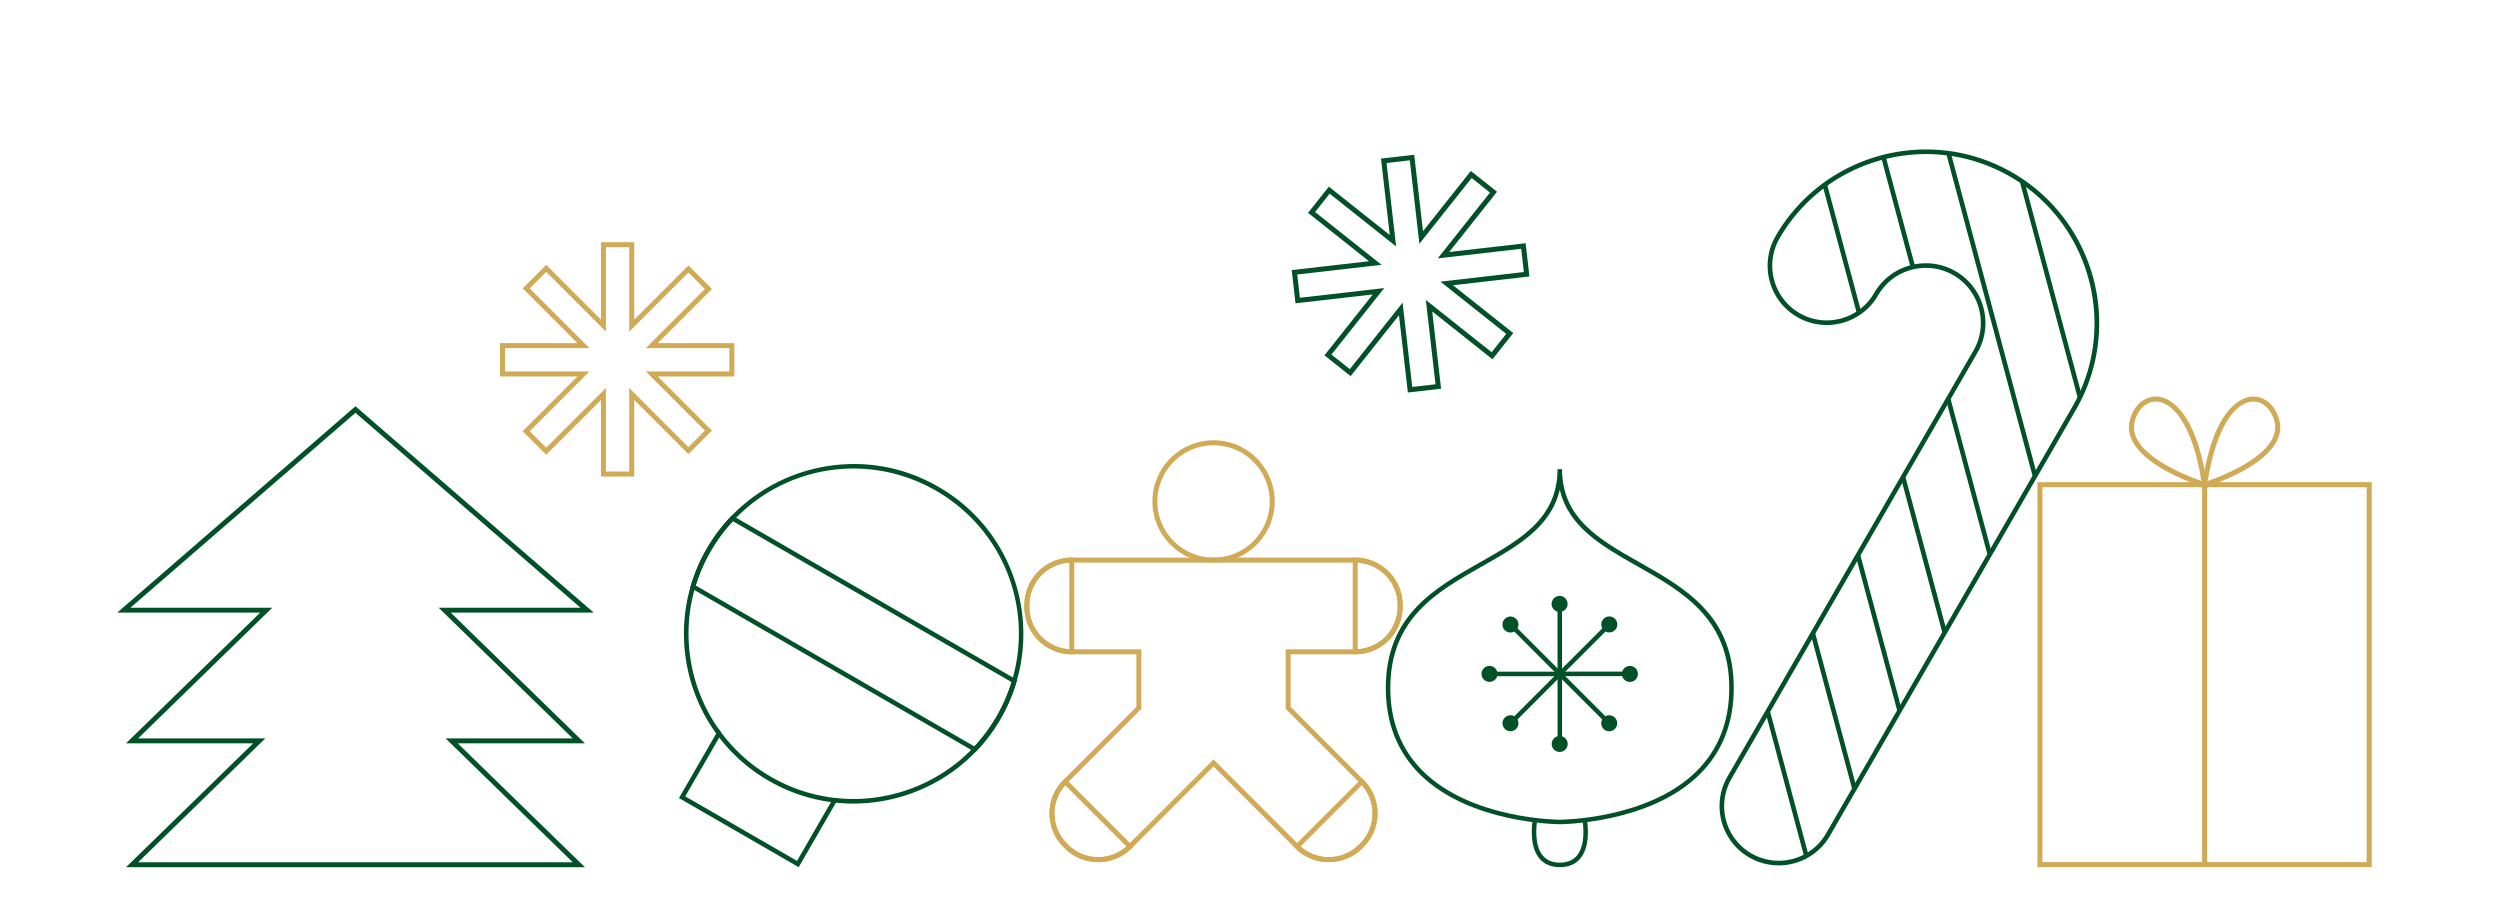 <svg xmlns="http://www.w3.org/2000/svg" fill="none" viewBox="0 0 320 115">
  <g clip-path="url(#a)">
    <path fill="#D0AA55" d="M303.581 110.993H260.79V61.717h42.791v49.276Zm-42.146-.645h41.5V62.363h-41.5v47.985Z"/>
    <path fill="#D0AA55" d="M282.512 62.038h-.645v48.63h.645v-48.63Z"/>
    <path fill="#D0AA55" d="m282.575 62.498-.489-.15c-.444-.137-10.847-3.4-9.467-8.597.501-1.882 1.903-3.084 3.488-2.995 1.12.063 4.89 1.06 6.393 11.234l.075.506v.002Zm-6.631-11.1c-1.221 0-2.296.995-2.7 2.519-1.065 4.008 6.502 6.938 8.538 7.648-1.176-7.31-3.703-10.051-5.709-10.165-.043-.002-.085-.002-.128-.002h-.001Z"/>
    <path fill="#D0AA55" d="m281.796 62.5.075-.506c1.503-10.174 5.272-11.172 6.393-11.234 1.585-.09 2.989 1.113 3.488 2.995 1.381 5.197-9.023 8.459-9.467 8.596l-.489.15Zm6.631-11.1c-.043 0-.085 0-.128.003-2.006.113-4.534 2.855-5.709 10.164 2.035-.709 9.603-3.64 8.538-7.648-.405-1.523-1.48-2.519-2.701-2.519Z"/>
    <path fill="#005128" d="M257.603 22.103c.695.401 1.377.845 2.025 1.32 4.052 2.964 7.004 7.286 8.312 12.167 1.308 4.88.912 10.1-1.115 14.693a22.31 22.31 0 0 1-1.094 2.155l-31.488 54.539a7.58 7.58 0 0 1-1.232 1.6 7.6 7.6 0 0 1-4.652 2.161 7.544 7.544 0 0 1-4.469-.986c-3.62-2.09-4.864-6.734-2.774-10.354l31.488-54.539c1.943-3.365.786-7.685-2.58-9.63a6.984 6.984 0 0 0-2.72-.897 7.127 7.127 0 0 0-4.397.94 7.048 7.048 0 0 0-2.512 2.539 7.608 7.608 0 0 1-1.317 1.682 7.608 7.608 0 0 1-4.486 2.069 7.523 7.523 0 0 1-4.551-.978 7.477 7.477 0 0 1-1.163-.826c-2.337-2.011-3.224-5.32-2.204-8.231a7.56 7.56 0 0 1 .594-1.297 22.15 22.15 0 0 1 3.07-4.13 22.166 22.166 0 0 1 4.01-3.351 22.279 22.279 0 0 1 4.492-2.248 22.34 22.34 0 0 1 9.658-1.284 21.91 21.91 0 0 1 5.205 1.11 22.236 22.236 0 0 1 3.9 1.776Zm-33.417 87.135a6.962 6.962 0 0 0 4.12.909 7.001 7.001 0 0 0 4.289-1.991c.44-.435.822-.931 1.136-1.474l31.488-54.54c.391-.678.75-1.385 1.064-2.098 4.061-9.206 1.114-20.2-7.005-26.144a21.774 21.774 0 0 0-5.768-3.012 21.42 21.42 0 0 0-5.065-1.08 21.704 21.704 0 0 0-9.402 1.25 21.54 21.54 0 0 0-8.276 5.45 21.605 21.605 0 0 0-2.988 4.02 6.94 6.94 0 0 0-.547 1.195 7.017 7.017 0 0 0 2.033 7.587c.328.284.688.54 1.072.762a6.923 6.923 0 0 0 4.195.9 7.013 7.013 0 0 0 4.134-1.907 7.024 7.024 0 0 0 1.215-1.551 7.642 7.642 0 0 1 2.723-2.753 7.717 7.717 0 0 1 4.765-1.018 7.568 7.568 0 0 1 2.949.974c3.649 2.107 4.904 6.788 2.797 10.437l-31.488 54.54a6.995 6.995 0 0 0 2.557 9.545l.002-.001Z"/>
    <path fill="#005128" d="m230.925 109.623.572-.153-4.949-18.48-.571.153 4.948 18.48ZM237.091 101.046l.571-.153-5.331-19.898-.572.153 5.332 19.898ZM242.864 91.04l.571-.152-5.331-19.898-.572.153 5.332 19.898ZM237.671 40.097l.571-.153-4.384-16.374-.571.153 4.384 16.374ZM248.637 81.036l.571-.153-5.331-19.898-.571.153 5.331 19.898ZM244.566 34.261l.571-.153-3.769-14.067-.571.153 3.769 14.067ZM254.41 71.026l.572-.153-5.332-19.898-.571.154 5.331 19.897ZM260.199 61.025l.572-.153-11.075-41.33-.571.153 11.074 41.33ZM265.949 50.93l.571-.153-7.404-27.633-.572.153 7.405 27.634ZM203.134 104.94c.123.783.425 3.457-.874 4.976-.613.717-1.489 1.081-2.601 1.081-1.112 0-1.986-.363-2.599-1.08-1.299-1.519-.999-4.192-.876-4.975l.573.091c-.113.721-.394 3.177.744 4.508.499.582 1.225.877 2.159.877.935 0 1.662-.295 2.161-.878 1.138-1.331.856-3.788.743-4.509l.572-.09-.002-.001Z"/>
    <path fill="#005128" d="M199.364 60.058h.579c0 6.297 4.812 9.022 9.907 11.907 5.936 3.362 12.073 6.838 12.073 16.104 0 4.45-1.456 8.157-4.327 11.02-6.374 6.352-17.74 6.413-17.943 6.413h-.001c-.201 0-11.568-.061-17.942-6.414-2.871-2.862-4.327-6.568-4.327-11.019 0-9.265 6.138-12.742 12.073-16.104 5.096-2.885 9.908-5.61 9.908-11.907Zm.292 44.865c.185 0 11.328-.06 17.533-6.247 2.758-2.748 4.155-6.317 4.155-10.605 0-8.928-5.989-12.32-11.78-15.6-4.497-2.546-8.779-4.972-9.912-9.79-1.131 4.818-5.415 7.244-9.911 9.79-5.791 3.28-11.78 6.671-11.78 15.6 0 4.29 1.398 7.858 4.157 10.606 6.206 6.186 17.332 6.246 17.532 6.246h.006Z"/>
    <path fill="#005128" d="M199.367 94.331h.579v-8.07h-.579v8.07Z"/>
    <path fill="#005128" d="M198.931 94.491a1.023 1.023 0 1 0 1.447 1.446 1.023 1.023 0 0 0-1.447-1.446ZM205.161 92.171l.41-.41-5.707-5.706-.41.41 5.707 5.706Z"/>
    <path fill="#005128" d="M205.269 93.314a1.023 1.023 0 1 1 1.447-1.446 1.023 1.023 0 0 1-1.447 1.446ZM199.653 86.544h8.071v-.58h-8.071v.58Z"/>
    <path fill="#005128" d="M207.633 86.03a1.022 1.022 0 1 0 1.99.47 1.022 1.022 0 0 0-1.99-.47ZM199.864 86.473l5.707-5.706-.41-.41-5.707 5.707.41.41Z"/>
    <path fill="#005128" d="M206.715 80.652a1.023 1.023 0 1 1-1.446-1.448 1.023 1.023 0 0 1 1.446 1.448ZM199.365 86.257h.58v-8.07h-.58v8.07Z"/>
    <path fill="#005128" d="M199.66 76.278a1.022 1.022 0 1 0 0 2.043 1.022 1.022 0 0 0 0-2.043ZM199.453 86.464l.41-.41-5.707-5.706-.409.41 5.706 5.706Z"/>
    <path fill="#005128" d="M194.049 79.202a1.023 1.023 0 1 1-1.447 1.446 1.023 1.023 0 0 1 1.447-1.446ZM191.58 86.55h8.07v-.578h-8.07v.579Z"/>
    <path fill="#005128" d="M190.69 85.236a1.022 1.022 0 1 0 0 2.043 1.022 1.022 0 0 0 0-2.043ZM194.156 92.175l5.707-5.707-.41-.41-5.706 5.707.409.41Z"/>
    <path fill="#005128" d="M192.604 91.868a1.022 1.022 0 1 1 1.445 1.445 1.022 1.022 0 0 1-1.445-1.445Z"/>
    <path fill="#D0AA55" d="M155.335 72.009c-4.315 0-7.825-3.51-7.825-7.825s3.51-7.826 7.825-7.826 7.825 3.51 7.825 7.826c0 4.315-3.51 7.825-7.825 7.825Zm0-15.016a7.2 7.2 0 0 0-7.192 7.192 7.2 7.2 0 0 0 7.192 7.192 7.2 7.2 0 0 0 7.192-7.192 7.2 7.2 0 0 0-7.192-7.192Z"/>
    <path fill="#D0AA55" d="M170.089 110.346a6.029 6.029 0 0 1-4.291-1.77l-10.467-10.469-10.468 10.469a6.027 6.027 0 0 1-4.291 1.77 6.03 6.03 0 0 1-4.291-1.77l-.169-.169a6.074 6.074 0 0 1 0-8.58l9.345-9.345V83.75h-8.266a6.075 6.075 0 0 1-6.067-6.068v-.238a6.075 6.075 0 0 1 6.067-6.068h36.279a6.076 6.076 0 0 1 6.068 6.068v.238a6.076 6.076 0 0 1-6.068 6.068h-8.266v6.732l9.345 9.344a6.074 6.074 0 0 1 0 8.581l-.169.169a6.027 6.027 0 0 1-4.291 1.77ZM155.331 97.21l10.916 10.917a5.396 5.396 0 0 0 3.842 1.584 5.396 5.396 0 0 0 3.842-1.584l.169-.169a5.441 5.441 0 0 0 0-7.686l-9.53-9.53v-7.628h8.9a5.439 5.439 0 0 0 5.433-5.434v-.238a5.44 5.44 0 0 0-5.433-5.433h-36.279a5.44 5.44 0 0 0-5.434 5.433v.238a5.44 5.44 0 0 0 5.434 5.434h8.901v7.628l-9.531 9.53a5.441 5.441 0 0 0 0 7.686l.169.169a5.396 5.396 0 0 0 3.842 1.584 5.4 5.4 0 0 0 3.843-1.584l10.916-10.917Z"/>
    <path fill="#D0AA55" d="M137.505 83.746h-.317a6.076 6.076 0 0 1-6.068-6.068v-.238a6.076 6.076 0 0 1 6.068-6.068h.317v12.374Zm-.633-11.731a5.44 5.44 0 0 0-5.117 5.425v.238c0 2.89 2.268 5.26 5.117 5.425V72.015ZM173.465 83.746h-.316V71.372h.316a6.075 6.075 0 0 1 6.068 6.068v.238a6.075 6.075 0 0 1-6.068 6.068Zm.317-11.731v11.088a5.441 5.441 0 0 0 5.117-5.425v-.238c0-2.89-2.268-5.26-5.117-5.425ZM140.571 110.35a6.029 6.029 0 0 1-4.291-1.77l-.169-.169a6.074 6.074 0 0 1 0-8.58l.224-.225 8.749 8.75-.223.224a6.027 6.027 0 0 1-4.291 1.77h.001Zm-4.229-9.842a5.442 5.442 0 0 0 .218 7.455l.169.169a5.391 5.391 0 0 0 3.842 1.584 5.39 5.39 0 0 0 3.612-1.367l-7.841-7.841ZM170.086 110.35a6.029 6.029 0 0 1-4.291-1.77l-.224-.224 8.75-8.75.223.224a6.072 6.072 0 0 1 0 8.581l-.168.169a6.027 6.027 0 0 1-4.291 1.77h.001Zm-3.613-2.001a5.398 5.398 0 0 0 3.612 1.367c1.456 0 2.82-.562 3.842-1.584l.169-.169a5.443 5.443 0 0 0 .218-7.455l-7.841 7.841Z"/>
    <path fill="#005128" d="M74.868 111H16.13l16.276-15.856H16.13l17.17-16.727H15L45.5 52 76 78.417H57.7l17.169 16.727H58.593L74.87 111h-.001Zm-57.181-.627h55.626L57.037 94.517h16.276L56.143 77.79h18.163L45.499 52.84 16.69 77.79h18.162l-17.17 16.727H33.96l-16.276 15.856h.003ZM92 93.334l.266.363a20.962 20.962 0 0 0 6.429 5.736 20.96 20.96 0 0 0 8.179 2.701l.449.05-5.09 8.816-15.325-8.848 5.091-8.818Zm6.4 6.61a21.538 21.538 0 0 1-6.338-5.538l-4.347 7.529 14.302 8.258 4.347-7.528a21.585 21.585 0 0 1-7.964-2.722Z"/>
    <path fill="#005128" d="M120.127 62.313c4.308 2.487 7.543 6.245 9.357 10.865 1.759 4.484 1.984 9.484.63 14.08a21.863 21.863 0 0 1-5.119 8.865c-4.657 4.895-11.456 7.361-18.185 6.6l.066-.587c6.547.741 13.161-1.66 17.691-6.42a21.24 21.24 0 0 0 4.981-8.627c2.766-9.387-1.23-19.365-9.715-24.264-8.486-4.9-19.124-3.37-25.871 3.72a21.166 21.166 0 0 0-3.002 4.017 21.173 21.173 0 0 0-1.978 4.608c-1.858 6.307-.63 13.234 3.285 18.53l-.475.35c-4.024-5.443-5.286-12.564-3.377-19.046a21.785 21.785 0 0 1 2.034-4.737 21.784 21.784 0 0 1 3.085-4.13 21.834 21.834 0 0 1 12.508-6.493c4.907-.74 9.779.183 14.086 2.67h-.001Z"/>
    <path fill="#005128" d="m93.697 65.965 36.485 21.065-.065.223a21.8 21.8 0 0 1-2.033 4.737 21.745 21.745 0 0 1-3.086 4.129l-.161.167-36.484-21.064.065-.223a21.76 21.76 0 0 1 2.032-4.737 21.762 21.762 0 0 1 3.087-4.129l.16-.168Zm35.785 21.342L93.805 66.71a21.242 21.242 0 0 0-4.754 8.235l35.677 20.598a21.213 21.213 0 0 0 2.843-3.848 21.223 21.223 0 0 0 1.911-4.387Z"/>
    <path fill="#D0AA55" d="M81.185 61h-4.262v-9.803l-7.008 7.008-3.013-3.012 7.008-7.008H64v-4.262h9.91l-7.008-7.008 3.013-3.013 7.008 7.008V31h4.262v9.91l6.93-6.931 3.014 3.013-6.931 6.931H94v4.262h-9.802l6.93 6.93-3.012 3.014-6.931-6.931V61Zm-3.624-.64h2.984V49.657l7.57 7.569 2.11-2.11-7.57-7.57H93.36v-2.984H82.656l7.569-7.57-2.11-2.11-7.57 7.57V31.638h-2.984V42.45l-7.646-7.646-2.11 2.11 7.646 7.646H64.638v2.984H75.45l-7.646 7.646 2.11 2.11 7.646-7.645V60.36Z"/>
    <path fill="#005128" d="m193.697 42.632-2.662 3.353-7.712-6.123 1.136 9.891-4.253.489-1.136-9.892-6.191 7.797-3.352-2.662 6.19-7.797-9.891 1.136-.488-4.253 9.891-1.136-7.797-6.19 2.662-3.353 7.797 6.19-1.123-9.783 4.252-.488 1.124 9.783 6.123-7.712 3.353 2.662-6.123 7.712 9.783-1.123.488 4.252-9.783 1.124 7.712 6.123Zm-2.766 2.452 1.864-2.348-8.422-6.688 10.683-1.226-.342-2.979-10.683 1.227 6.686-8.422-2.348-1.864-6.687 8.422-1.227-10.684-2.978.342 1.227 10.684-8.508-6.755-1.864 2.348 8.507 6.755-10.791 1.24.342 2.978 10.792-1.24-6.755 8.508 2.348 1.864 6.755-8.507 1.239 10.791 2.978-.342-1.239-10.791 8.423 6.687Z"/>
  </g>
  <defs>
    <clipPath id="a">
      <path fill="#fff" d="M0 0h320v114.286H0z"/>
    </clipPath>
  </defs>
</svg>
